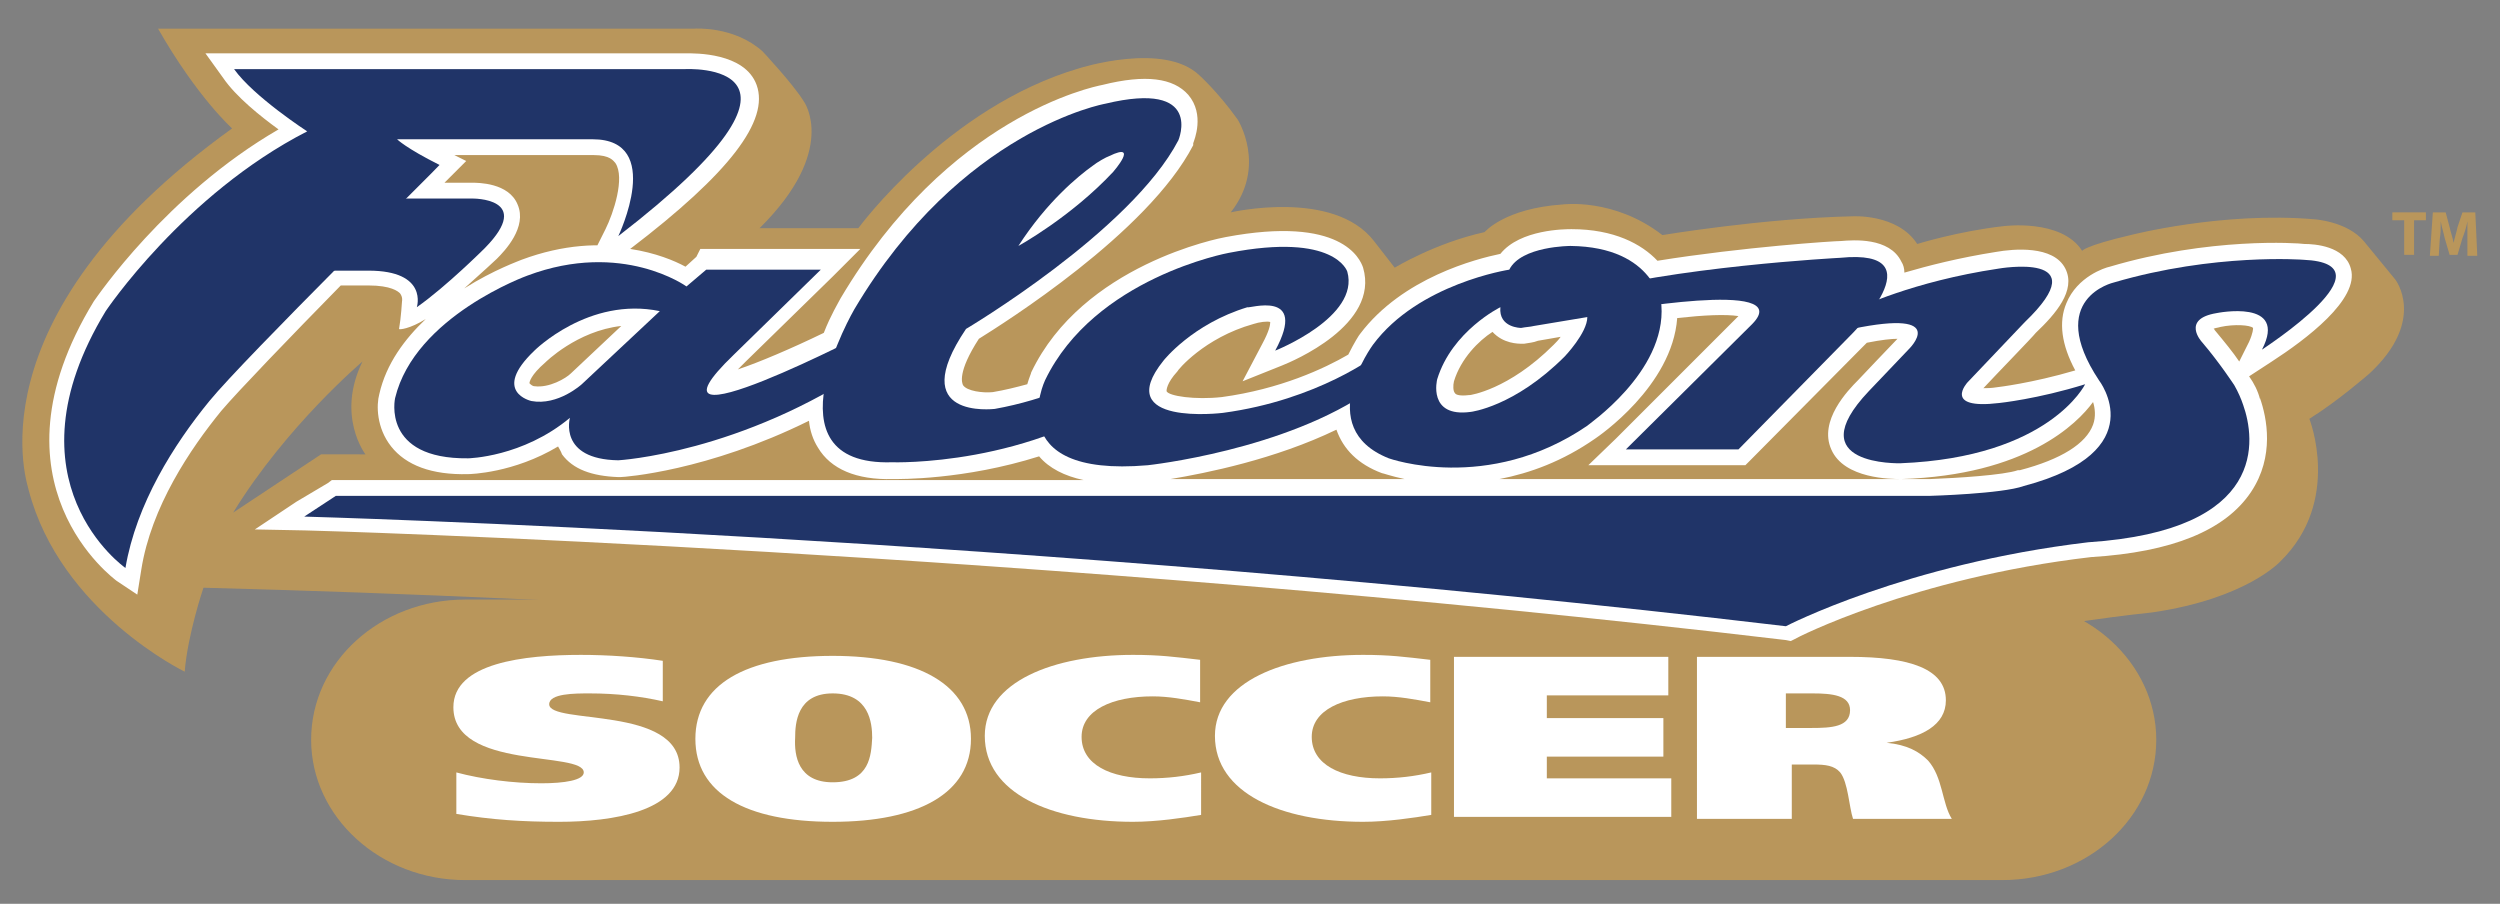 <?xml version="1.0" encoding="utf-8"?>
<!-- Generator: Adobe Illustrator 24.0.1, SVG Export Plug-In . SVG Version: 6.00 Build 0)  -->
<svg version="1.1" id="Layer_1" xmlns="http://www.w3.org/2000/svg" xmlns:xlink="http://www.w3.org/1999/xlink" x="0px" y="0px"
	 viewBox="0 0 253.1 91.5" style="enable-background:new 0 0 253.1 91.5;" xml:space="preserve">
<rect x="0" y="0" width="253.1" height="91.5" fill="#808080" stroke="none"/>
<style type="text/css">
	.st0{fill:#B9965B;}
	.st1{fill:#FFFFFF;}
	.st2{fill:#203468;}
</style>
<g>
	<g>
		<path class="st0" d="M243.4,22.3h-1.2v-0.8h3.4v0.8h-1.2v3.5h-1V22.3z"/>
		<path class="st0" d="M249.8,24.2c0-0.5,0-1.2,0-1.8h0c-0.1,0.6-0.3,1.2-0.5,1.7l-0.5,1.7H248l-0.5-1.7c-0.1-0.5-0.3-1.1-0.4-1.7h0
			c0,0.6,0,1.3-0.1,1.8l-0.1,1.7H246l0.3-4.4h1.3L248,23c0.1,0.5,0.3,1,0.4,1.6h0c0.1-0.5,0.3-1.1,0.4-1.6l0.5-1.5h1.3l0.2,4.4h-1
			L249.8,24.2z"/>
	</g>
	<g>
		<path class="st0" d="M47.1,89.1c-8.6,0-15.6-6.4-15.6-14.2c0-7.9,7-14.2,15.6-14.2h155.6c8.6,0,15.6,6.4,15.6,14.2
			c0,7.9-7,14.2-15.6,14.2H47.1z"/>
		<g>
			<g>
				<path class="st1" d="M122.7,6.1C122.7,6.1,122.7,6.1,122.7,6.1L122.7,6.1z"/>
				<path class="st1" d="M122.7,6.1C122.7,6.1,122.7,6.1,122.7,6.1C122.7,6.1,122.7,6.1,122.7,6.1L122.7,6.1z"/>
			</g>
			<path class="st0" d="M23.5,13c0,0-3.5-3.1-7.5-10.1h54.3c0,0,4-0.3,6.9,2.3c0,0,3.1,3.3,4.2,5.1c0,0,3.5,4.9-4.5,12.8h10
				c0,0,9-12.3,22.4-16.2c0,0,8.5-2.7,12.1,0.7c0,0,1.9,1.7,3.9,4.5c0,0,3,4.7-0.7,9.4c0,0,10.4-2.4,14.5,2.9l2.1,2.7
				c0,0,4.1-2.5,9.1-3.6c0,0,2-2.4,7.9-2.8c0,0,5.2-0.7,10.1,3.1c0,0,10.2-1.7,19.2-1.9c0,0,4.6-0.3,6.6,2.8c0,0,4.2-1.3,8.7-1.8
				c0,0,5.9-0.8,8,2.5c0,0,0.2-0.5,4.9-1.6c0,0,9.3-2.4,18.6-1.6c0,0,3.3,0.2,5,2.2l3.2,3.9c0,0,3.2,4.1-2.6,9.5
				c0,0-3.2,2.8-6.1,4.6c0,0,3.3,8.3-2.9,14.4c0,0-3.4,3.8-13,5.2c0,0-11.8,1.2-17.7,3.1c0,0-11.1,3-15.8,5.9
				c0,0-78.9-9.3-163.8-11.5c0,0-1.6,4.7-1.9,8.5c0,0-12.6-6.1-15.8-18.4C3,49.6-3.6,32.5,23.5,13z M36.7,36.6
				c0,0-7.7,6.5-13.1,15.3l8.9-5.9H37C37,46,34,42.1,36.7,36.6z"/>
			<g>
				<path class="st1" d="M43.1,32.3c-2.1,2-4,4.5-4.7,7.6c-0.3,1.1-0.3,3.4,1.2,5.3c1.5,1.9,4.1,2.9,7.8,2.8c0.2,0,4.6-0.1,9.1-2.8
					c0.1,0.2,0.3,0.5,0.4,0.8c1.1,1.5,3,2.2,5.7,2.3h0.1l0.1,0c0.4,0,8.8-0.6,19.1-5.7c0.1,1,0.4,1.9,0.9,2.7
					c1.3,2.2,3.9,3.3,7.6,3.2c0.6,0,7.2,0.1,14.8-2.3c1,1.2,2.6,2,4.5,2.4c-38.6,0-75.6,0-75.6,0h-0.5l-0.4,0.3L30,50.8l-4.2,2.8
					l5.1,0.1c0.7,0,74.1,2.1,149.9,11.1l0.5,0.1l0.4-0.2c0.1-0.1,12-6.2,30-8.3c8.2-0.5,13.6-2.7,16.2-6.6c2.4-3.6,1.6-7.5,0.9-9.5
					l0,0.1c-0.2-0.8-0.6-1.6-1.1-2.3l2.3-1.5c3.4-2.2,8.9-6.3,8-9.4c-0.6-2.3-3.7-2.5-4.7-2.5c-0.7-0.1-9.6-0.7-19.7,2.3
					c-0.5,0.1-3.3,1-4.4,3.7c-0.8,1.9-0.5,4.2,0.9,6.8c-4.4,1.3-7.9,1.7-7.9,1.7c-0.6,0.1-1.1,0.1-1.4,0.1c1.3-1.4,5-5.2,5.3-5.6
					c2-1.9,4.1-4.3,3-6.5c-1.2-2.4-5.3-2-7-1.7c-3.8,0.6-6.9,1.4-9.3,2.1c0-0.4-0.1-0.8-0.3-1.1c-1.2-2.5-4.9-2.2-6.1-2.1
					c-0.7,0-9.9,0.6-18.6,2c-1.6-1.7-4.4-3.2-8.7-3.2c-0.6,0-5.2,0-7.2,2.5c-2.4,0.5-9.9,2.4-14.2,8.1c-0.1,0.1-0.6,0.9-1.2,2.1
					c-2.4,1.4-6.9,3.5-12.8,4.3c-2.7,0.3-5.4-0.1-5.6-0.6c0-0.1,0-0.8,1.1-2c0-0.1,2.7-3.4,7.7-4.8l0,0l0,0c0.6-0.2,1.4-0.3,1.7-0.2
					c0,0.3-0.1,0.9-0.8,2.2l-2,3.8l4-1.6c1-0.4,9.9-4.1,8.2-9.9c-0.3-0.9-2.2-5.3-13.9-3.1c-0.6,0.1-14.5,2.8-19.7,13.7
					c0,0.1-0.2,0.5-0.4,1.2c-1.1,0.3-2.3,0.6-3.5,0.8c-1,0.1-2.6-0.1-3-0.7c-0.1-0.2-0.6-1.3,1.6-4.7c2.4-1.5,17.1-10.7,21.7-19.6
					l0-0.1l0-0.1c0.1-0.3,1.2-2.9-0.5-4.9c-1.5-1.7-4.3-2.1-8.7-1c-1,0.2-15.6,3.2-26.5,21.6c-0.2,0.4-1,1.7-1.7,3.5
					c-3.3,1.6-6.6,3-8.7,3.7c0.2-0.2,0.5-0.5,0.8-0.8c0,0,8.8-8.6,8.8-8.6l2.8-2.8h-3.9H71.5h-0.6L70.5,26l-1.1,1
					c-1.1-0.6-3-1.4-5.6-1.8c10.1-7.7,14.1-13,12.8-16.6c-1.2-3.3-6.3-3.2-7.1-3.2H27.7h-3.8h-3.1l1.8,2.5c1.3,1.9,3.8,3.9,5.6,5.2
					c-11.4,6.6-18.4,17-18.7,17.4l0,0l0,0C-1.8,49,11.7,58.7,11.8,58.8l2.1,1.4l0.4-2.5c1-6.4,5-12.3,8.1-16.1
					c1.7-2,7-7.5,12.1-12.7h2.8c2.3,0,3,0.6,3.2,0.8c0.3,0.4,0.2,0.8,0.2,0.8c0,0-0.1,1.7-0.3,2.8C40.4,33.4,41.5,33.3,43.1,32.3z
					 M151.1,33.6c1.1,1.2,2.6,1.2,3,1.2h0.1l0.1,0c0.5-0.1,0.9-0.1,1.4-0.3l2.3-0.4c-0.2,0.3-0.5,0.6-0.7,0.8
					c-4.6,4.6-8.5,5.1-8.5,5.1l-0.1,0c-0.8,0.1-1.3,0-1.4-0.2c-0.2-0.2-0.2-0.8-0.1-1.2C147.9,36.3,149.7,34.5,151.1,33.6
					C151,33.6,151.1,33.6,151.1,33.6z M57.8,37.8c-0.5,0.5-2.2,1.5-3.7,1.3c-0.2,0-0.4-0.2-0.5-0.3c0-0.1,0.1-0.8,1.6-2.1l0,0l0,0
					c0,0,3.2-3.2,7.7-3.7L57.8,37.8z M161.5,44.4c0.3-0.2,7.8-5.3,8.3-12.2c2.7-0.3,4.9-0.4,6.2-0.2c-2.1,2.1-12.4,12.4-12.4,12.4
					l-2.8,2.7h3.9H176h0.7l0.5-0.5l11.3-11.4c0.1-0.1,0.3-0.3,0.5-0.5c1.5-0.3,2.5-0.4,3.1-0.4c-0.5,0.5-4,4.2-4,4.2
					c-1,1-4,4.1-2.7,7c1.3,3,6.1,3,7.1,3c12.6-0.4,17.8-5.6,19.4-7.8c0.2,0.6,0.3,1.5,0,2.3c-0.7,1.9-3.2,3.5-7.4,4.6l-0.1,0l-0.1,0
					c-1.4,0.5-6.2,0.8-8.9,0.9c0,0-18.8,0-43.6,0C154.9,47.9,158.2,46.7,161.5,44.4z M63.7,25.1c-2.9-0.5-6.6-0.4-10.9,1.2
					c-0.2,0.1-2.8,1-5.8,2.9c1.8-1.6,3.2-2.9,3.3-3c0.8-0.8,3.1-3.2,2.1-5.5c-0.9-2.2-4-2.2-4.6-2.2c0,0-1.2,0-2.8,0
					c0.4-0.4,0.6-0.6,0.6-0.6l1.6-1.6L46,15.7h14.1c1.7,0,2,0.6,2.2,0.8c1,1.5-0.2,5.1-1,6.7L60,25.8l3,0.1L63.7,25.1z M135.3,43.5
					c0.7,2,2.2,3.5,4.6,4.4c0.1,0,0.9,0.3,2.3,0.6c-7.6,0-15.6,0-23.7,0C122.1,47.9,129.1,46.5,135.3,43.5z M227.7,34.6l-1,2
					c-0.6-0.9-1.5-2-2.5-3.2l0,0l0,0c0,0,0-0.1-0.1-0.1c0.1-0.1,0.4-0.1,0.7-0.2l0,0l0,0c1.4-0.3,3-0.2,3.3,0.1
					C228.1,33.3,228.1,33.7,227.7,34.6z"/>
			</g>
			<g>
				<g>
					<g>
						<path class="st2" d="M21.2,40.6C17.6,45,13.8,51,12.7,57.5c0,0-12.5-8.7-2-26c0,0,7.9-11.8,20.4-18.2c0,0-5.4-3.5-7.4-6.3h3.8
							h41.8c0,0,16.5-1-6.7,16.9c0,0,4.7-9.8-2.6-9.8H40.2c0,0,0.9,0.9,4.3,2.6C44.5,16.8,24.8,36.2,21.2,40.6z"/>
						<path class="st2" d="M34.9,20.1h12.9c0,0,6.3-0.1,1.3,5c0,0-3.9,3.9-6.9,6c0,0,1.2-3.7-4.9-3.7h-8.8L34.9,20.1z"/>
					</g>
					<path class="st2" d="M74.3,35.9c-10.9,10.5,14.2-2.6,14.2-2.6l0.1,3L88.1,37c-13.1,8.9-25.5,9.6-25.5,9.6
						c-6.1-0.1-4.9-4.3-4.9-4.3c-4.8,4-10.3,4.1-10.3,4.1c-8.8,0.1-7.4-6.1-7.4-6.1c2-8.3,13.4-12.4,13.4-12.4
						C63,24.3,69.5,29,69.5,29l2-1.7h11.6L74.3,35.9z M54.1,35.5c-4.4,4.2-0.3,5.1-0.3,5.1c2.7,0.5,5.1-1.7,5.1-1.7l7.9-7.4
						C59.6,30,54.1,35.5,54.1,35.5z"/>
					<path class="st2" d="M97.8,33.3c0,0,16.7-9.9,21.5-19.1c0,0,2.6-6.1-7.4-3.7c0,0-14.6,2.6-25.4,20.8c0,0-9.3,15.9,3.8,15.5
						c0,0,14.2,0.5,25-7.7l2.1-5.7c0,0-6.1,6.1-16.7,8C100.6,41.4,91.6,42.5,97.8,33.3z"/>
					<path class="st2" d="M129.1,35.5c0,0,8.6-3.4,7.3-8c0,0-1.2-4-12-1.9c0,0-13.6,2.5-18.6,12.9c0,0-4.7,9.9,10.4,8.6
						c0,0,14-1.5,22.7-7.7l0.5-3.5c0,0-5.9,4.6-15.6,5.9c0,0-11.4,1.4-6-5.3c0,0,2.9-3.7,8.5-5.4C126.3,31.3,132.5,29.2,129.1,35.5z
						"/>
					<path class="st2" d="M188.1,31.2c0,0,5.5-2.7,14.2-4c0,0,10.2-1.8,2.7,5.4l-5.8,6.1c0,0-2.6,2.8,3.2,2.1c0,0,3.9-0.4,8.7-1.9
						c0,0-3.6,7.4-18.7,8c0,0-10.4,0.3-3.2-7.3l4-4.2c0,0,4.4-4.2-5.7-2.1L188.1,31.2z"/>
					<path class="st2" d="M176,45.5L187.3,34c0,0,9.1-8.9-1-7.9c0,0-17.2,0.9-27,3.8l3.5,1.7c0,0,19.2-3.5,14.6,1.2l-12.8,12.7H176z
						"/>
					<g>
						<path class="st2" d="M168.2,30.9c0,0-0.6-5.9-9.2-6c0,0-5,0-6.2,2.4c0,0-9.2,1.4-13.8,7.6c0,0-6.2,8.4,1.6,11.5
							c0,0,10,3.6,20.1-3.3C160.6,43.1,168.7,37.7,168.2,30.9z M158.4,36.1c-5.1,5.1-9.5,5.6-9.5,5.6c-4.4,0.6-3.4-3.3-3.4-3.3
							c1.5-4.9,6.4-7.3,6.4-7.3c-0.2,2.1,2.1,2.1,2.1,2.1c0.5-0.1,0.9-0.1,1.3-0.2l5.4-0.9C160.7,33.7,158.4,36.1,158.4,36.1z"/>
					</g>
				</g>
				<path class="st2" d="M233.2,26.3c0,0-9-0.7-19.2,2.3c0,0-7,1.6-1.5,9.9c0,0,5.6,7.2-7.6,10.7c-2.2,0.8-9.5,1-9.5,1H34l-3.2,2.1
					c0,0,73.3,2,150,11.1c0,0,12.1-6.3,30.6-8.5c18.3-1.2,16.9-10.5,15.7-13.9c-0.2-0.6-0.5-1.3-0.9-2c0,0-1.5-2.3-3.3-4.4
					c0,0-2.1-2.3,1.5-2.9c0,0,7.3-1.5,4.6,3.7C229.1,35.3,242.5,26.7,233.2,26.3z"/>
			</g>
			<path class="st1" d="M110.6,16.8c-1.4,1-4.6,3.6-7.5,8.1c0,0,5.3-2.9,9.6-7.5c0,0,2.7-3.1-0.4-1.6
				C112,15.9,111.1,16.4,110.6,16.8z"/>
		</g>
		<g>
			<g>
				<path class="st1" d="M67.1,71c-2.2-0.5-4.7-0.8-7.4-0.8c-1.5,0-4.1,0-4.1,1.1c0,2.1,13.2,0.1,13.2,6.4c0,4.4-6.7,5.5-12.2,5.5
					c-3.7,0-6.8-0.2-10.4-0.8v-4.2c2.6,0.7,5.8,1.1,8.6,1.1c2.3,0,4.3-0.3,4.3-1.1c0-2.2-13.2-0.2-13.2-6.6c0-4.5,7.2-5.3,12.9-5.3
					c2.7,0,5.7,0.2,8.3,0.6V71z"/>
				<path class="st1" d="M84.3,83.2c-8.8,0-13.9-2.9-13.9-8.4c0-5.5,5.1-8.4,13.9-8.4c8.8,0,14,3,14,8.4
					C98.3,80.3,93,83.2,84.3,83.2z M84.3,79.2c3.8,0,3.9-2.8,4-4.5c0-1.5-0.3-4.5-4-4.5c-3.6,0-3.8,3-3.8,4.5
					C80.4,76.5,80.8,79.2,84.3,79.2z"/>
				<path class="st1" d="M121.6,82.5c-1.8,0.3-4.5,0.7-6.9,0.7c-8.3,0-15-2.9-15-8.7c0-5.5,7-8.2,15-8.2c2.7,0,4.2,0.2,6.8,0.5v4.3
					c-1.6-0.3-3.2-0.6-4.8-0.6c-4.1,0-7.2,1.4-7.2,4.1c0,2.8,2.9,4.2,6.9,4.2c1.8,0,3.5-0.2,5.2-0.6V82.5z"/>
				<path class="st1" d="M144.9,82.5c-1.8,0.3-4.5,0.7-6.9,0.7c-8.3,0-15-2.9-15-8.7c0-5.5,7-8.2,15-8.2c2.7,0,4.2,0.2,6.8,0.5v4.3
					c-1.6-0.3-3.2-0.6-4.8-0.6c-4.1,0-7.2,1.4-7.2,4.1c0,2.8,2.9,4.2,6.9,4.2c1.8,0,3.5-0.2,5.2-0.6V82.5z"/>
				<path class="st1" d="M147.1,66.5h21.8v3.9h-12.3v2.3h11.8v3.9h-11.8v2.2h12.6v3.9h-22V66.5z"/>
				<path class="st1" d="M171.7,66.5h15.6c6,0,9.7,1.2,9.7,4.4c0,2.5-2.4,3.8-6,4.3v0c2.1,0.2,3.3,0.9,4.2,1.8
					c1.5,1.7,1.4,4.3,2.4,5.9h-10c-0.4-1.2-0.5-3.7-1.3-4.7c-0.6-0.7-1.5-0.8-2.7-0.8h-2.2v5.5h-9.6V66.5z M180.9,73.7h2.5
					c2,0,3.9-0.1,3.9-1.8c0-1.5-1.8-1.7-3.8-1.7h-2.7V73.7z"/>
			</g>
		</g>
	</g>
</g>
</svg>
